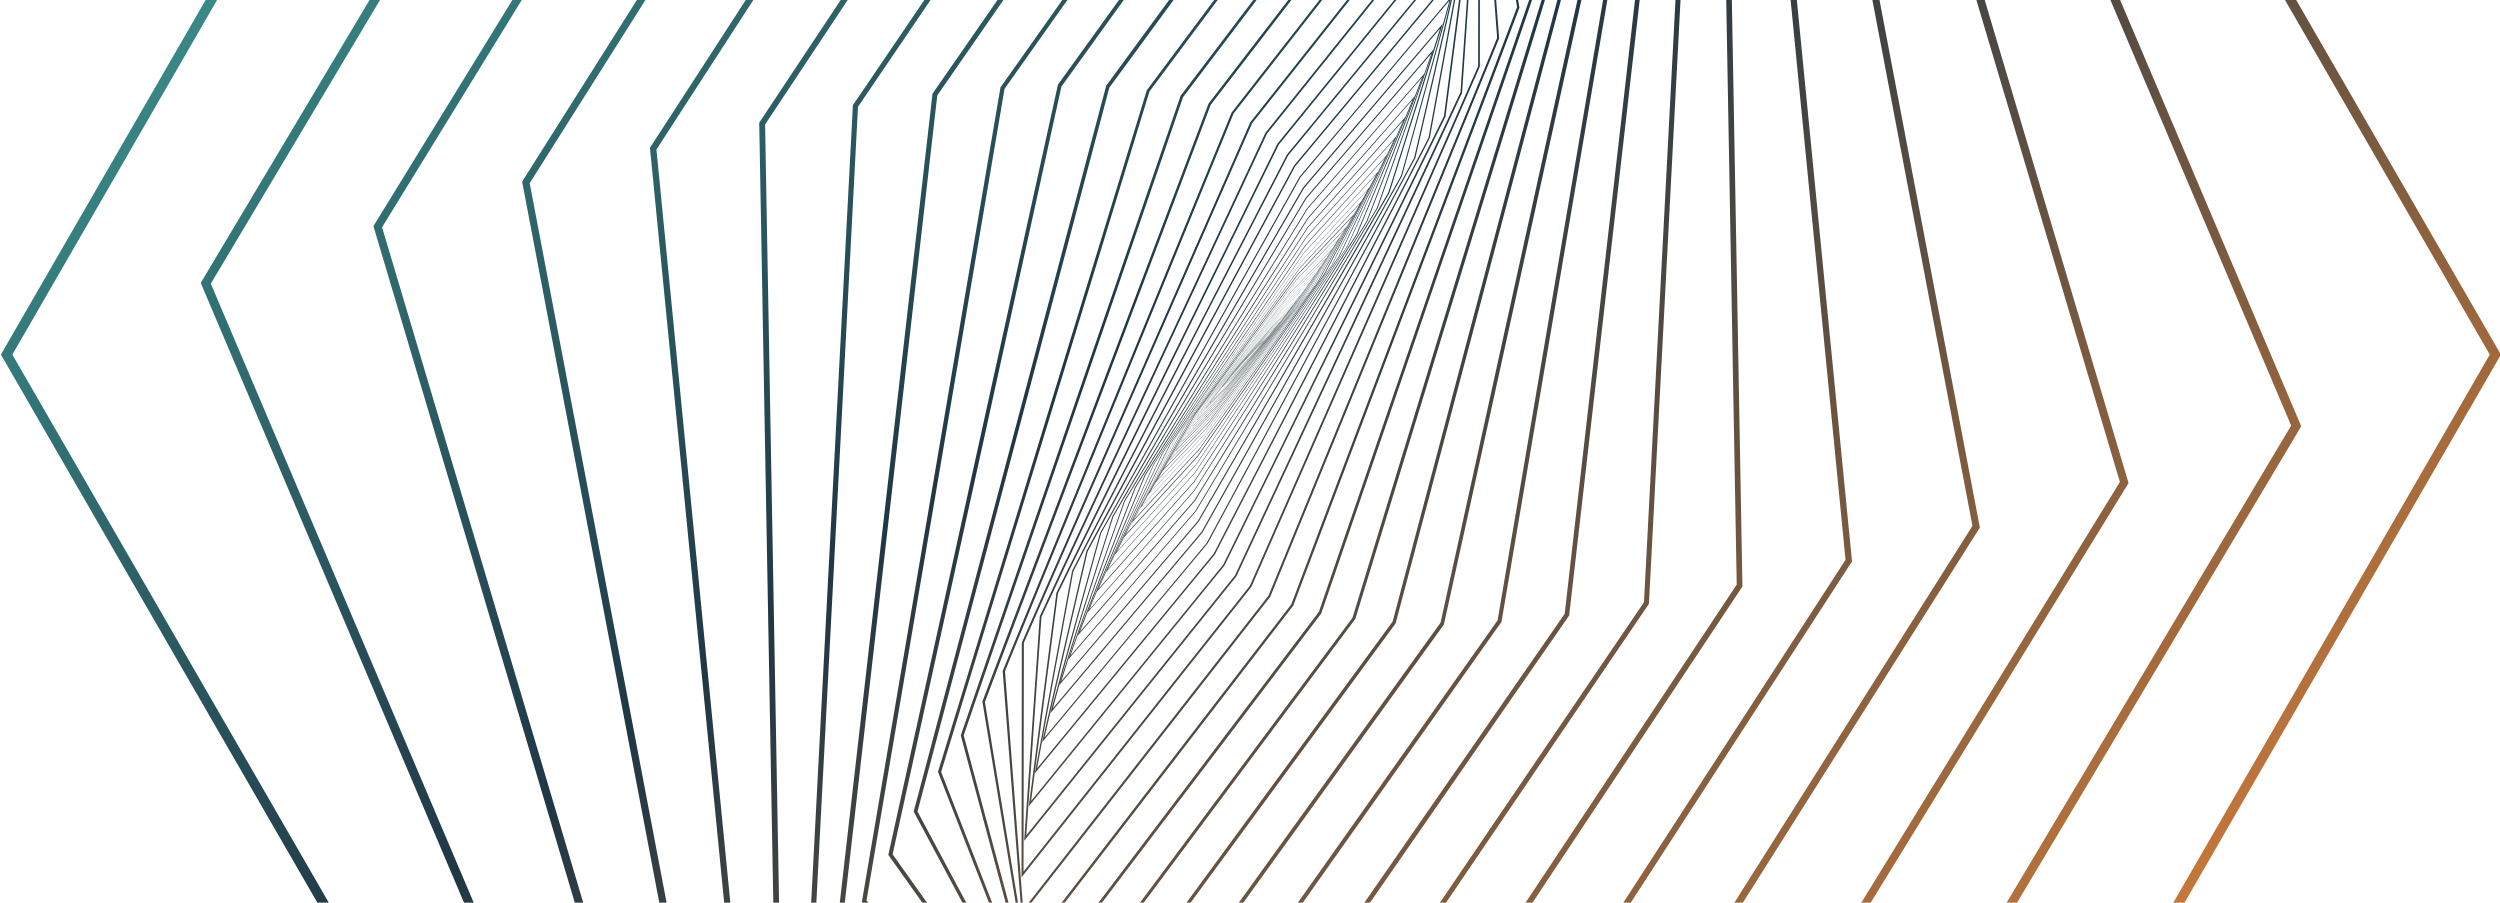 <svg width="1379" height="498" viewBox="0 0 1379 498" fill="none" xmlns="http://www.w3.org/2000/svg">
<g opacity="0.9" clip-path="url(#clip0_150_993)">
<path d="M683.01 202.843L687.358 197.898L694.349 190.651L696.992 188.264L692.644 193.209L685.653 200.456L683.01 202.843ZM696.907 188.434L694.349 190.736L687.358 197.984L683.095 202.758L685.653 200.456L692.644 193.209L696.907 188.434Z" fill="url(#paint0_linear_150_993)"/>
<path d="M682.328 203.611L687.102 198.154L694.776 190.14L697.76 187.497L692.985 192.953L685.312 200.968L682.328 203.611ZM697.674 187.667L694.776 190.225L687.102 198.239L682.413 203.526L685.312 200.968L692.985 192.953L697.674 187.667Z" fill="url(#paint1_linear_150_993)"/>
<path d="M681.56 204.549L686.761 198.58L695.202 189.628L698.527 186.644L693.326 192.612L684.885 201.564L681.56 204.549ZM698.442 186.729L695.287 189.628L686.846 198.58L681.731 204.463L684.885 201.564L693.326 192.612L698.442 186.729Z" fill="url(#paint2_linear_150_993)"/>
<path d="M680.708 205.486L686.335 198.836L695.628 188.946L699.294 185.621L693.667 192.271L684.374 202.161L680.708 205.486ZM699.209 185.791L695.628 189.031L686.335 198.921L680.793 205.401L684.374 202.161L693.667 192.271L699.209 185.791Z" fill="url(#paint3_linear_150_993)"/>
<path d="M679.77 206.595L685.909 199.348L696.14 188.349L700.232 184.598L694.093 191.93L683.862 202.929L679.77 206.68V206.595ZM700.147 184.683L696.225 188.264L685.994 199.263L679.94 206.424L683.862 202.843L694.093 191.845L700.147 184.683Z" fill="url(#paint4_linear_150_993)"/>
<path d="M678.832 207.789L685.567 199.774L696.822 187.582L701.341 183.404L694.605 191.419L683.351 203.611L678.832 207.789ZM701.17 183.575L696.737 187.582L685.482 199.774L678.917 207.618L683.351 203.611L694.605 191.419L701.17 183.575Z" fill="url(#paint5_linear_150_993)"/>
<path d="M677.724 209.067L685.056 200.2L697.419 186.729L702.449 182.04L695.117 190.907L682.754 204.378L677.724 209.067ZM702.278 182.21L697.419 186.729L685.056 200.2L677.894 208.897L682.754 204.378L695.117 190.907L702.278 182.21Z" fill="url(#paint6_linear_150_993)"/>
<path d="M676.53 210.517L684.459 200.797L698.015 185.877L703.643 180.676L695.713 190.395L682.157 205.316L676.53 210.517ZM703.387 180.846L697.93 185.877L684.374 200.797L676.615 210.346L682.072 205.316L695.628 190.395L703.387 180.846Z" fill="url(#paint7_linear_150_993)"/>
<path d="M675.166 212.137L683.777 201.394L698.612 184.853L704.836 179.056L696.225 189.799L681.39 206.339L675.166 212.137ZM704.751 179.226L698.698 184.853L683.862 201.394L675.422 211.881L681.475 206.254L696.31 189.713L704.751 179.226Z" fill="url(#paint8_linear_150_993)"/>
<path d="M673.802 213.842L683.18 202.076L699.465 183.83L706.371 177.351L696.992 189.117L680.708 207.362L673.802 213.842ZM706.115 177.521L699.38 183.83L683.095 202.076L673.887 213.586L680.622 207.277L696.907 189.031L706.115 177.521Z" fill="url(#paint9_linear_150_993)"/>
<path d="M672.267 215.803L682.413 202.843L700.232 182.637L707.906 175.39L697.76 188.349L679.94 208.556L672.267 215.803ZM707.65 175.645L700.232 182.722L682.413 202.929L672.437 215.632L679.855 208.556L697.674 188.349L707.65 175.645Z" fill="url(#paint10_linear_150_993)"/>
<path d="M670.562 217.935L681.56 203.696L701 181.358L709.44 173.258L698.442 187.497L679.002 209.835L670.562 217.935ZM709.27 173.514L701 181.443L681.56 203.781L670.817 217.679L679.088 209.749L698.527 187.411L709.27 173.514Z" fill="url(#paint11_linear_150_993)"/>
<path d="M668.771 220.237L680.622 204.634L701.852 179.994L711.231 170.956L699.38 186.559L678.15 211.199L668.771 220.237ZM711.06 171.212L701.937 180.079L680.708 204.719L669.027 219.981L678.15 211.114L699.38 186.473L711.06 171.212Z" fill="url(#paint12_linear_150_993)"/>
<path d="M666.896 222.794L679.685 205.742L702.875 178.544L713.277 168.398L700.488 185.45L677.297 212.648L666.896 222.794ZM712.936 168.654L702.79 178.544L679.599 205.742L667.066 222.453L677.212 212.563L700.403 185.365L712.936 168.654Z" fill="url(#paint13_linear_150_993)"/>
<path d="M664.764 225.608L678.576 206.851L703.898 176.924L715.409 165.67L701.596 184.427L676.274 214.354L664.764 225.608ZM715.068 165.926L703.898 176.924L678.576 206.851L665.02 225.182L676.189 214.183L701.511 184.257L715.068 165.926Z" fill="url(#paint14_linear_150_993)"/>
<path d="M662.547 228.592L677.382 208.13L704.922 175.134L717.625 162.515L702.79 182.978L675.251 215.974L662.547 228.592ZM717.284 162.942L704.922 175.219L677.382 208.215L662.803 228.251L675.166 215.974L702.705 182.978L717.284 162.856V162.942Z" fill="url(#paint15_linear_150_993)"/>
<path d="M660.075 232.002L676.018 209.579L706.03 173.173L720.098 159.19L704.154 181.614L674.143 218.02L660.075 232.002ZM719.672 159.616L705.945 173.258L675.933 209.664L660.245 231.661L673.972 218.02L703.984 181.614L719.672 159.616Z" fill="url(#paint16_linear_150_993)"/>
<path d="M657.432 235.669L674.484 211.199L707.053 171.212L722.57 155.609L705.518 180.079L672.949 220.066L657.432 235.669ZM722.315 155.95L707.138 171.212L674.569 211.199L657.773 235.157L672.949 219.895L705.518 179.908L722.315 155.95Z" fill="url(#paint17_linear_150_993)"/>
<path d="M654.703 239.676L672.949 212.904L708.332 168.91L725.469 151.517L707.224 178.288L671.841 222.283L654.703 239.676ZM725.043 152.028L708.332 168.995L672.949 212.989L655.044 239.164L671.755 222.198L707.138 178.203L725.043 152.028Z" fill="url(#paint18_linear_150_993)"/>
<path d="M651.719 244.024H651.634L671.159 214.865L709.526 166.437L728.453 147.168H728.539L709.014 176.327L670.647 224.755L651.719 244.024ZM728.027 147.68L709.526 166.523L671.159 214.95L651.975 243.513L670.476 224.67L708.844 176.327L728.027 147.765V147.68Z" fill="url(#paint19_linear_150_993)"/>
<path d="M648.479 248.799H648.394L669.112 216.997L710.719 163.879L731.523 142.394H731.608L710.89 174.196L669.283 227.313L648.479 248.799ZM731.182 142.905L710.805 163.879L669.198 216.997L648.82 248.117L669.198 227.143L710.805 174.025L731.182 142.905Z" fill="url(#paint20_linear_150_993)"/>
<path d="M645.069 254H644.984L666.981 219.384L711.998 161.066L734.933 137.193H735.018L713.021 171.809L668.004 230.127L645.069 254ZM734.592 137.79L712.083 161.151L667.066 219.469L645.41 253.403L667.919 230.041L712.936 171.723L734.592 137.79Z" fill="url(#paint21_linear_150_993)"/>
<path d="M640.976 260.138L641.403 259.542L664.764 222.027L713.362 157.996L739.196 130.969L738.77 131.566L715.409 169.08L666.81 233.111L640.976 260.138ZM738.173 132.163L713.362 158.082L664.764 222.027L641.829 258.859L666.64 232.94L715.238 168.995L738.173 132.077V132.163Z" fill="url(#paint22_linear_150_993)"/>
<path d="M637.14 266.362L637.566 265.68L662.206 224.926L714.641 154.757L743.033 124.745L742.607 125.427L717.966 166.181L665.531 236.351L637.14 266.362ZM742.01 126.109L714.726 154.927L662.291 225.011L638.077 265.083L665.361 236.265L717.796 166.181L742.01 126.109Z" fill="url(#paint23_linear_150_993)"/>
<path d="M633.047 273.098L633.473 272.331L659.307 228.08L715.75 151.261L746.955 118.009L746.529 118.777L720.695 163.027L664.252 239.846L633.047 273.098ZM746.017 119.459L716.005 151.431L659.563 228.251L634.156 271.734L664.167 239.761L720.609 162.942L746.017 119.459Z" fill="url(#paint24_linear_150_993)"/>
<path d="M628.784 280.345L629.21 279.578L656.323 231.661L717.029 147.595L751.303 110.762L750.877 111.53L723.764 159.446L663.059 243.513L628.784 280.345ZM750.195 112.297L717.199 147.765L656.494 231.832L629.892 278.981L662.888 243.513L723.594 159.446L750.195 112.297Z" fill="url(#paint25_linear_150_993)"/>
<path d="M624.265 288.274L652.998 235.583L718.222 143.673L755.822 102.918L727.089 155.609L661.95 247.52L624.351 288.274H624.265ZM754.628 104.453L718.307 143.758L653.169 235.669L625.374 286.654L661.695 247.349L726.833 155.439L754.628 104.453Z" fill="url(#paint26_linear_150_993)"/>
<path d="M619.661 296.8L649.417 239.846L719.245 139.41L760.511 94.307L730.755 151.261L660.927 251.612L619.661 296.715V296.8ZM759.232 96.012L719.331 139.58L649.502 239.932L620.684 295.01L660.586 251.442L730.414 151.09L759.232 96.012Z" fill="url(#paint27_linear_150_993)"/>
<path d="M614.801 306.008L615.313 305.071L645.495 244.621L720.098 135.061L765.286 85.184L764.774 86.122L734.592 146.572L659.989 256.131L614.801 306.008ZM764.092 86.889L720.354 135.232L645.751 244.791L616.08 304.303L659.819 255.961L734.422 146.401L764.092 86.889Z" fill="url(#paint28_linear_150_993)"/>
<path d="M609.771 315.984L641.147 249.822L720.78 130.287L770.316 75.124L738.94 141.285L659.307 260.735L609.771 315.899V315.984ZM768.952 77.085L720.951 130.543L641.403 249.992L611.05 314.108L659.052 260.65L738.599 141.2L768.952 77.085Z" fill="url(#paint29_linear_150_993)"/>
<path d="M604.741 326.727L605.252 325.618L636.543 255.534L721.206 125.342L775.346 64.381L774.835 65.489L743.544 135.573L658.881 265.766L604.741 326.727ZM774.068 66.427L721.462 125.598L636.799 255.705L606.02 324.68L658.625 265.51L743.289 135.403L774.068 66.427Z" fill="url(#paint30_linear_150_993)"/>
<path d="M599.54 338.322L631.427 261.929L721.292 120.226L780.547 52.871L748.66 129.264L658.796 270.881L599.54 338.237V338.322ZM779.183 55.002L721.633 120.482L631.854 262.099L600.904 336.191L658.455 270.711L748.234 129.093L779.183 55.002Z" fill="url(#paint31_linear_150_993)"/>
<path d="M594.339 350.685L594.765 349.491L625.971 268.835L721.036 114.855L785.748 40.508L785.322 41.702L754.117 122.358L659.137 276.338L594.424 350.685H594.339ZM784.384 42.725L721.377 115.111L626.397 269.091L595.703 348.468L658.71 276.082L753.69 122.187L784.384 42.81V42.725Z" fill="url(#paint32_linear_150_993)"/>
<path d="M589.138 363.985L620.002 276.423L720.183 109.142L790.864 27.122L760 114.684L659.819 281.88L589.138 363.9V363.985ZM789.5 29.595L720.609 109.483L620.429 276.679L590.502 361.598L659.393 281.709L759.488 114.599L789.5 29.68V29.595Z" fill="url(#paint33_linear_150_993)"/>
<path d="M584.108 378.139L613.608 284.779L718.819 103.345L795.894 12.969L766.394 106.414L661.183 287.763L584.108 378.139ZM794.53 15.527L719.331 103.771L614.119 285.034L585.472 375.666L660.671 287.422L765.797 106.158L794.445 15.441L794.53 15.527Z" fill="url(#paint34_linear_150_993)"/>
<path d="M579.333 393.315L606.787 293.987L716.858 97.462L800.754 -2.122L773.3 97.291L663.315 293.731L579.418 393.315H579.333ZM799.39 0.436L717.37 97.803L607.384 294.157L580.783 390.672L662.803 293.305L772.789 96.95L799.475 0.436H799.39Z" fill="url(#paint35_linear_150_993)"/>
<path d="M574.814 409.429L599.284 303.877L713.789 91.323L805.188 -18.407L780.718 87.145L666.213 299.699L574.814 409.429ZM599.966 304.218L576.178 406.786L665.617 299.443L780.036 87.06L803.823 -15.508L714.385 91.835L599.966 304.218Z" fill="url(#paint36_linear_150_993)"/>
<path d="M570.807 426.566L591.355 314.875L709.867 85.269L809.195 -35.459L788.647 76.232L670.135 305.838L570.807 426.566ZM592.037 315.217L572.086 423.753L669.453 305.412L787.965 75.976L807.916 -32.56L710.549 85.781L592.037 315.217Z" fill="url(#paint37_linear_150_993)"/>
<path d="M567.482 444.727L582.744 326.897L704.666 79.216L812.605 -53.534L797.344 64.295L675.422 311.977L567.482 444.727ZM583.596 327.238L568.761 441.828L674.654 311.55L796.491 64.04L811.326 -50.55L705.433 79.728L583.596 327.238Z" fill="url(#paint38_linear_150_993)"/>
<path d="M564.924 463.825L573.535 339.942L698.015 73.248L815.078 -72.633L806.467 51.251L681.987 317.945L564.924 463.825ZM574.473 340.283L566.118 460.756L681.219 317.348L805.614 50.824L813.969 -69.648L698.868 73.759L574.473 340.283Z" fill="url(#paint39_linear_150_993)"/>
<path d="M563.475 483.947V482.412L563.645 354.436L689.66 67.45L816.442 -92.754V-91.219L816.271 36.756L690.257 323.743L563.475 483.947ZM564.754 354.607L564.583 480.792L689.404 323.146L815.334 36.501L815.504 -89.685L690.683 67.962L564.754 354.607Z" fill="url(#paint40_linear_150_993)"/>
<path d="M563.389 505.006V503.471L553.073 370.124L679.344 62.079L816.613 -113.728V-112.193L826.929 21.154L700.659 329.199L563.389 505.006ZM554.352 370.209L564.413 501.766L699.721 328.517L825.821 20.898L815.76 -110.659L680.452 62.59L554.352 370.209Z" fill="url(#paint41_linear_150_993)"/>
<path d="M565.009 526.918L541.904 387.091V386.92L666.64 57.134L814.993 -135.725L815.248 -134.191L838.098 4.102V4.272L713.362 334.059L565.009 526.918ZM543.268 387.261L565.777 523.678L712.254 333.377L836.819 3.931L814.31 -132.485L667.833 57.816L543.268 387.261Z" fill="url(#paint42_linear_150_993)"/>
<path d="M568.59 549.682L529.967 405.678L651.208 52.871L811.412 -158.404L850.035 -14.4L728.794 338.407L568.59 549.682ZM531.587 405.678L569.272 546.272L727.516 337.469L848.5 -14.656L810.815 -155.25L652.572 53.553L531.587 405.592V405.678Z" fill="url(#paint43_linear_150_993)"/>
<path d="M574.814 573.129L517.434 425.884V425.629L632.621 49.631H632.706L805.358 -181.936L862.738 -34.692V-34.436L747.552 341.562H747.466L574.814 573.129ZM519.139 425.799L575.241 569.718L746.017 340.795L860.948 -34.606L804.847 -178.526L634.07 50.398L519.139 425.799Z" fill="url(#paint44_linear_150_993)"/>
<path d="M583.937 597.087L583.255 595.808L504.048 447.796V447.455L610.112 47.499V47.329L796.065 -205.98L796.747 -204.701L875.954 -56.689V-56.348L769.89 343.608V343.779L583.937 597.087ZM506.095 447.626L584.193 593.677L768.185 342.841L873.993 -56.433L795.894 -202.484L611.903 48.352L506.095 447.626Z" fill="url(#paint45_linear_150_993)"/>
<path d="M596.726 621.471L490.066 471.669V471.243L583.511 46.902V46.732L783.276 -230.279L889.936 -80.477V-80.05L796.491 344.29V344.461L596.726 621.471ZM492.368 471.243L596.812 617.976L794.615 343.438L887.72 -80.05L783.276 -226.783L585.472 47.755L492.368 471.243Z" fill="url(#paint46_linear_150_993)"/>
<path d="M613.864 646.026L612.926 645.003L475.486 497.588V496.991L551.879 48.096L552.05 47.925L766.224 -254.834L767.162 -253.811L904.601 -106.396V-105.799L828.208 343.097L828.037 343.267L613.864 646.026ZM477.959 496.821L613.693 642.36L826.076 342.159L902.214 -105.628L766.479 -251.168L554.096 49.034L477.959 496.821Z" fill="url(#paint47_linear_150_993)"/>
<path d="M636.117 670.326L635.008 669.473L460.139 525.554V524.872L514.365 51.677L743.8 -279.133L744.909 -278.28L919.777 -134.361V-133.679L865.552 339.516L636.117 670.326ZM462.953 524.445L635.605 666.574L863.079 338.578L917.134 -133.253L744.482 -275.382L517.008 52.615L462.953 524.445Z" fill="url(#paint48_linear_150_993)"/>
<path d="M664.423 694.113L444.451 555.821V554.968L470.456 57.986L470.712 57.645L715.579 -303.006L935.551 -164.714V-163.861L909.546 333.121L909.29 333.462L664.423 694.113ZM447.35 554.286L663.656 690.191L906.818 332.183L932.737 -163.179L716.432 -299.084L473.269 58.924L447.35 554.286Z" fill="url(#paint49_linear_150_993)"/>
<path d="M699.891 716.963L698.612 716.366L428.167 588.561V587.538L418.788 67.706L419.044 67.28L680.026 -325.77L681.304 -325.174L951.75 -197.368V-196.345L961.129 323.487L960.873 323.913L699.891 716.963ZM431.321 586.515L698.783 712.871L957.974 322.464L948.681 -195.407L681.219 -321.763L422.028 68.644L431.321 586.515Z" fill="url(#paint50_linear_150_993)"/>
<path d="M743.8 738.193L742.521 737.767L411.711 623.774V622.665L358.509 81.518L358.85 81.007L636.287 -347L637.566 -346.574L968.376 -232.581V-231.473L1021.58 309.675L1021.24 310.186L743.715 738.278L743.8 738.193ZM414.951 621.216L742.351 734.015L1018 308.822L965.136 -229.938L637.736 -342.737L362.09 82.456L414.951 621.216Z" fill="url(#paint51_linear_150_993)"/>
<path d="M797.429 757.291L796.065 756.95L394.83 661.714L394.574 660.435L287.999 100.19L288.425 99.508L582.658 -366.099L584.022 -365.757L985.257 -270.522L985.513 -269.243L1092.09 291.003L1091.66 291.685L797.429 757.376V757.291ZM398.24 658.474L795.638 752.772L1088 290.065L981.932 -267.367L584.534 -361.665L292.176 101.043L398.24 658.474Z" fill="url(#paint52_linear_150_993)"/>
<path d="M862.483 773.405L861.033 773.235L377.948 702.469L377.522 701.105L205.978 124.745L206.49 123.892L517.519 -382.213L518.969 -382.042L1002.05 -311.276L1002.48 -309.912L1174.11 266.448L1173.6 267.3L862.568 773.405H862.483ZM381.444 698.547L860.266 768.716L1169.33 265.851L998.643 -307.354L519.821 -377.438L210.753 125.342L381.444 698.462V698.547Z" fill="url(#paint53_linear_150_993)"/>
<path d="M939.387 785.598L361.408 746.122L360.811 744.758L110.743 156.121L111.339 155.012L439.165 -394.405H440.7L1018.68 -354.929L1019.28 -353.565L1269.34 235.072L1268.75 236.18L941.007 785.598H939.387ZM364.733 741.433L938.279 780.567L1263.8 234.731L1015.35 -350.24L441.808 -389.289L116.284 156.462L364.733 741.433Z" fill="url(#paint54_linear_150_993)"/>
<path d="M1034.79 792.759H345.294L344.526 791.395L0.501 195.596L1.268 194.232L345.294 -401.567H1034.79L1035.56 -400.203L1379.5 195.596L1378.73 196.96L1034.79 792.759ZM348.448 787.303H1031.72L1373.36 195.596L1031.64 -396.11H348.448L6.81 195.596L348.448 787.303Z" fill="url(#paint55_linear_150_993)"/>
</g>
<defs>
<linearGradient id="paint0_linear_150_993" x1="318.069" y1="-578.734" x2="1300.18" y2="664.612" gradientUnits="userSpaceOnUse">
<stop stop-color="#36BDAE"/>
<stop offset="0.5" stop-color="#082130"/>
<stop offset="0.985" stop-color="#F07C22"/>
</linearGradient>
<linearGradient id="paint1_linear_150_993" x1="318.069" y1="-578.734" x2="1300.18" y2="664.612" gradientUnits="userSpaceOnUse">
<stop stop-color="#36BDAE"/>
<stop offset="0.5" stop-color="#082130"/>
<stop offset="0.985" stop-color="#F07C22"/>
</linearGradient>
<linearGradient id="paint2_linear_150_993" x1="318.069" y1="-578.734" x2="1300.18" y2="664.612" gradientUnits="userSpaceOnUse">
<stop stop-color="#36BDAE"/>
<stop offset="0.5" stop-color="#082130"/>
<stop offset="0.985" stop-color="#F07C22"/>
</linearGradient>
<linearGradient id="paint3_linear_150_993" x1="318.069" y1="-578.734" x2="1300.18" y2="664.612" gradientUnits="userSpaceOnUse">
<stop stop-color="#36BDAE"/>
<stop offset="0.5" stop-color="#082130"/>
<stop offset="0.985" stop-color="#F07C22"/>
</linearGradient>
<linearGradient id="paint4_linear_150_993" x1="318.069" y1="-578.734" x2="1300.18" y2="664.612" gradientUnits="userSpaceOnUse">
<stop stop-color="#36BDAE"/>
<stop offset="0.5" stop-color="#082130"/>
<stop offset="0.985" stop-color="#F07C22"/>
</linearGradient>
<linearGradient id="paint5_linear_150_993" x1="318.069" y1="-578.734" x2="1300.18" y2="664.612" gradientUnits="userSpaceOnUse">
<stop stop-color="#36BDAE"/>
<stop offset="0.5" stop-color="#082130"/>
<stop offset="0.985" stop-color="#F07C22"/>
</linearGradient>
<linearGradient id="paint6_linear_150_993" x1="318.069" y1="-578.734" x2="1300.18" y2="664.612" gradientUnits="userSpaceOnUse">
<stop stop-color="#36BDAE"/>
<stop offset="0.5" stop-color="#082130"/>
<stop offset="0.985" stop-color="#F07C22"/>
</linearGradient>
<linearGradient id="paint7_linear_150_993" x1="318.069" y1="-578.734" x2="1300.18" y2="664.612" gradientUnits="userSpaceOnUse">
<stop stop-color="#36BDAE"/>
<stop offset="0.5" stop-color="#082130"/>
<stop offset="0.985" stop-color="#F07C22"/>
</linearGradient>
<linearGradient id="paint8_linear_150_993" x1="318.069" y1="-578.734" x2="1300.18" y2="664.612" gradientUnits="userSpaceOnUse">
<stop stop-color="#36BDAE"/>
<stop offset="0.5" stop-color="#082130"/>
<stop offset="0.985" stop-color="#F07C22"/>
</linearGradient>
<linearGradient id="paint9_linear_150_993" x1="318.069" y1="-578.734" x2="1300.18" y2="664.612" gradientUnits="userSpaceOnUse">
<stop stop-color="#36BDAE"/>
<stop offset="0.5" stop-color="#082130"/>
<stop offset="0.985" stop-color="#F07C22"/>
</linearGradient>
<linearGradient id="paint10_linear_150_993" x1="318.069" y1="-578.734" x2="1300.18" y2="664.612" gradientUnits="userSpaceOnUse">
<stop stop-color="#36BDAE"/>
<stop offset="0.5" stop-color="#082130"/>
<stop offset="0.985" stop-color="#F07C22"/>
</linearGradient>
<linearGradient id="paint11_linear_150_993" x1="318.069" y1="-578.734" x2="1300.18" y2="664.612" gradientUnits="userSpaceOnUse">
<stop stop-color="#36BDAE"/>
<stop offset="0.5" stop-color="#082130"/>
<stop offset="0.985" stop-color="#F07C22"/>
</linearGradient>
<linearGradient id="paint12_linear_150_993" x1="318.069" y1="-578.734" x2="1300.18" y2="664.612" gradientUnits="userSpaceOnUse">
<stop stop-color="#36BDAE"/>
<stop offset="0.5" stop-color="#082130"/>
<stop offset="0.985" stop-color="#F07C22"/>
</linearGradient>
<linearGradient id="paint13_linear_150_993" x1="318.069" y1="-578.734" x2="1300.18" y2="664.612" gradientUnits="userSpaceOnUse">
<stop stop-color="#36BDAE"/>
<stop offset="0.5" stop-color="#082130"/>
<stop offset="0.985" stop-color="#F07C22"/>
</linearGradient>
<linearGradient id="paint14_linear_150_993" x1="318.069" y1="-578.734" x2="1300.18" y2="664.612" gradientUnits="userSpaceOnUse">
<stop stop-color="#36BDAE"/>
<stop offset="0.5" stop-color="#082130"/>
<stop offset="0.985" stop-color="#F07C22"/>
</linearGradient>
<linearGradient id="paint15_linear_150_993" x1="318.069" y1="-578.734" x2="1300.18" y2="664.612" gradientUnits="userSpaceOnUse">
<stop stop-color="#36BDAE"/>
<stop offset="0.5" stop-color="#082130"/>
<stop offset="0.985" stop-color="#F07C22"/>
</linearGradient>
<linearGradient id="paint16_linear_150_993" x1="318.069" y1="-578.734" x2="1300.18" y2="664.612" gradientUnits="userSpaceOnUse">
<stop stop-color="#36BDAE"/>
<stop offset="0.5" stop-color="#082130"/>
<stop offset="0.985" stop-color="#F07C22"/>
</linearGradient>
<linearGradient id="paint17_linear_150_993" x1="318.069" y1="-578.734" x2="1300.18" y2="664.612" gradientUnits="userSpaceOnUse">
<stop stop-color="#36BDAE"/>
<stop offset="0.5" stop-color="#082130"/>
<stop offset="0.985" stop-color="#F07C22"/>
</linearGradient>
<linearGradient id="paint18_linear_150_993" x1="318.069" y1="-578.734" x2="1300.18" y2="664.612" gradientUnits="userSpaceOnUse">
<stop stop-color="#36BDAE"/>
<stop offset="0.5" stop-color="#082130"/>
<stop offset="0.985" stop-color="#F07C22"/>
</linearGradient>
<linearGradient id="paint19_linear_150_993" x1="318.069" y1="-578.734" x2="1300.18" y2="664.612" gradientUnits="userSpaceOnUse">
<stop stop-color="#36BDAE"/>
<stop offset="0.5" stop-color="#082130"/>
<stop offset="0.985" stop-color="#F07C22"/>
</linearGradient>
<linearGradient id="paint20_linear_150_993" x1="318.069" y1="-578.734" x2="1300.18" y2="664.612" gradientUnits="userSpaceOnUse">
<stop stop-color="#36BDAE"/>
<stop offset="0.5" stop-color="#082130"/>
<stop offset="0.985" stop-color="#F07C22"/>
</linearGradient>
<linearGradient id="paint21_linear_150_993" x1="318.069" y1="-578.734" x2="1300.18" y2="664.612" gradientUnits="userSpaceOnUse">
<stop stop-color="#36BDAE"/>
<stop offset="0.5" stop-color="#082130"/>
<stop offset="0.985" stop-color="#F07C22"/>
</linearGradient>
<linearGradient id="paint22_linear_150_993" x1="318.069" y1="-578.734" x2="1300.18" y2="664.612" gradientUnits="userSpaceOnUse">
<stop stop-color="#36BDAE"/>
<stop offset="0.5" stop-color="#082130"/>
<stop offset="0.985" stop-color="#F07C22"/>
</linearGradient>
<linearGradient id="paint23_linear_150_993" x1="318.069" y1="-578.734" x2="1300.18" y2="664.612" gradientUnits="userSpaceOnUse">
<stop stop-color="#36BDAE"/>
<stop offset="0.5" stop-color="#082130"/>
<stop offset="0.985" stop-color="#F07C22"/>
</linearGradient>
<linearGradient id="paint24_linear_150_993" x1="318.069" y1="-578.734" x2="1300.18" y2="664.612" gradientUnits="userSpaceOnUse">
<stop stop-color="#36BDAE"/>
<stop offset="0.5" stop-color="#082130"/>
<stop offset="0.985" stop-color="#F07C22"/>
</linearGradient>
<linearGradient id="paint25_linear_150_993" x1="318.069" y1="-578.734" x2="1300.18" y2="664.612" gradientUnits="userSpaceOnUse">
<stop stop-color="#36BDAE"/>
<stop offset="0.5" stop-color="#082130"/>
<stop offset="0.985" stop-color="#F07C22"/>
</linearGradient>
<linearGradient id="paint26_linear_150_993" x1="318.069" y1="-578.734" x2="1300.18" y2="664.612" gradientUnits="userSpaceOnUse">
<stop stop-color="#36BDAE"/>
<stop offset="0.5" stop-color="#082130"/>
<stop offset="0.985" stop-color="#F07C22"/>
</linearGradient>
<linearGradient id="paint27_linear_150_993" x1="318.069" y1="-578.734" x2="1300.18" y2="664.612" gradientUnits="userSpaceOnUse">
<stop stop-color="#36BDAE"/>
<stop offset="0.5" stop-color="#082130"/>
<stop offset="0.985" stop-color="#F07C22"/>
</linearGradient>
<linearGradient id="paint28_linear_150_993" x1="318.069" y1="-578.734" x2="1300.18" y2="664.612" gradientUnits="userSpaceOnUse">
<stop stop-color="#36BDAE"/>
<stop offset="0.5" stop-color="#082130"/>
<stop offset="0.985" stop-color="#F07C22"/>
</linearGradient>
<linearGradient id="paint29_linear_150_993" x1="318.069" y1="-578.734" x2="1300.18" y2="664.612" gradientUnits="userSpaceOnUse">
<stop stop-color="#36BDAE"/>
<stop offset="0.5" stop-color="#082130"/>
<stop offset="0.985" stop-color="#F07C22"/>
</linearGradient>
<linearGradient id="paint30_linear_150_993" x1="318.069" y1="-578.734" x2="1300.18" y2="664.612" gradientUnits="userSpaceOnUse">
<stop stop-color="#36BDAE"/>
<stop offset="0.5" stop-color="#082130"/>
<stop offset="0.985" stop-color="#F07C22"/>
</linearGradient>
<linearGradient id="paint31_linear_150_993" x1="318.069" y1="-578.734" x2="1300.18" y2="664.612" gradientUnits="userSpaceOnUse">
<stop stop-color="#36BDAE"/>
<stop offset="0.5" stop-color="#082130"/>
<stop offset="0.985" stop-color="#F07C22"/>
</linearGradient>
<linearGradient id="paint32_linear_150_993" x1="318.069" y1="-578.734" x2="1300.18" y2="664.612" gradientUnits="userSpaceOnUse">
<stop stop-color="#36BDAE"/>
<stop offset="0.5" stop-color="#082130"/>
<stop offset="0.985" stop-color="#F07C22"/>
</linearGradient>
<linearGradient id="paint33_linear_150_993" x1="318.069" y1="-578.734" x2="1300.18" y2="664.612" gradientUnits="userSpaceOnUse">
<stop stop-color="#36BDAE"/>
<stop offset="0.5" stop-color="#082130"/>
<stop offset="0.985" stop-color="#F07C22"/>
</linearGradient>
<linearGradient id="paint34_linear_150_993" x1="318.069" y1="-578.734" x2="1300.18" y2="664.612" gradientUnits="userSpaceOnUse">
<stop stop-color="#36BDAE"/>
<stop offset="0.5" stop-color="#082130"/>
<stop offset="0.985" stop-color="#F07C22"/>
</linearGradient>
<linearGradient id="paint35_linear_150_993" x1="318.069" y1="-578.734" x2="1300.18" y2="664.612" gradientUnits="userSpaceOnUse">
<stop stop-color="#36BDAE"/>
<stop offset="0.5" stop-color="#082130"/>
<stop offset="0.985" stop-color="#F07C22"/>
</linearGradient>
<linearGradient id="paint36_linear_150_993" x1="318.069" y1="-578.734" x2="1300.18" y2="664.612" gradientUnits="userSpaceOnUse">
<stop stop-color="#36BDAE"/>
<stop offset="0.5" stop-color="#082130"/>
<stop offset="0.985" stop-color="#F07C22"/>
</linearGradient>
<linearGradient id="paint37_linear_150_993" x1="318.069" y1="-578.734" x2="1300.18" y2="664.612" gradientUnits="userSpaceOnUse">
<stop stop-color="#36BDAE"/>
<stop offset="0.5" stop-color="#082130"/>
<stop offset="0.985" stop-color="#F07C22"/>
</linearGradient>
<linearGradient id="paint38_linear_150_993" x1="318.069" y1="-578.734" x2="1300.18" y2="664.612" gradientUnits="userSpaceOnUse">
<stop stop-color="#36BDAE"/>
<stop offset="0.5" stop-color="#082130"/>
<stop offset="0.985" stop-color="#F07C22"/>
</linearGradient>
<linearGradient id="paint39_linear_150_993" x1="318.069" y1="-578.734" x2="1300.18" y2="664.612" gradientUnits="userSpaceOnUse">
<stop stop-color="#36BDAE"/>
<stop offset="0.5" stop-color="#082130"/>
<stop offset="0.985" stop-color="#F07C22"/>
</linearGradient>
<linearGradient id="paint40_linear_150_993" x1="318.069" y1="-578.734" x2="1300.18" y2="664.612" gradientUnits="userSpaceOnUse">
<stop stop-color="#36BDAE"/>
<stop offset="0.5" stop-color="#082130"/>
<stop offset="0.985" stop-color="#F07C22"/>
</linearGradient>
<linearGradient id="paint41_linear_150_993" x1="318.069" y1="-578.734" x2="1300.18" y2="664.612" gradientUnits="userSpaceOnUse">
<stop stop-color="#36BDAE"/>
<stop offset="0.5" stop-color="#082130"/>
<stop offset="0.985" stop-color="#F07C22"/>
</linearGradient>
<linearGradient id="paint42_linear_150_993" x1="318.069" y1="-578.734" x2="1300.18" y2="664.612" gradientUnits="userSpaceOnUse">
<stop stop-color="#36BDAE"/>
<stop offset="0.5" stop-color="#082130"/>
<stop offset="0.985" stop-color="#F07C22"/>
</linearGradient>
<linearGradient id="paint43_linear_150_993" x1="318.069" y1="-578.734" x2="1300.18" y2="664.612" gradientUnits="userSpaceOnUse">
<stop stop-color="#36BDAE"/>
<stop offset="0.5" stop-color="#082130"/>
<stop offset="0.985" stop-color="#F07C22"/>
</linearGradient>
<linearGradient id="paint44_linear_150_993" x1="318.069" y1="-578.734" x2="1300.18" y2="664.612" gradientUnits="userSpaceOnUse">
<stop stop-color="#36BDAE"/>
<stop offset="0.5" stop-color="#082130"/>
<stop offset="0.985" stop-color="#F07C22"/>
</linearGradient>
<linearGradient id="paint45_linear_150_993" x1="318.069" y1="-578.734" x2="1300.18" y2="664.612" gradientUnits="userSpaceOnUse">
<stop stop-color="#36BDAE"/>
<stop offset="0.5" stop-color="#082130"/>
<stop offset="0.985" stop-color="#F07C22"/>
</linearGradient>
<linearGradient id="paint46_linear_150_993" x1="318.069" y1="-578.734" x2="1300.18" y2="664.612" gradientUnits="userSpaceOnUse">
<stop stop-color="#36BDAE"/>
<stop offset="0.5" stop-color="#082130"/>
<stop offset="0.985" stop-color="#F07C22"/>
</linearGradient>
<linearGradient id="paint47_linear_150_993" x1="318.069" y1="-578.734" x2="1300.18" y2="664.612" gradientUnits="userSpaceOnUse">
<stop stop-color="#36BDAE"/>
<stop offset="0.5" stop-color="#082130"/>
<stop offset="0.985" stop-color="#F07C22"/>
</linearGradient>
<linearGradient id="paint48_linear_150_993" x1="318.069" y1="-578.734" x2="1300.18" y2="664.612" gradientUnits="userSpaceOnUse">
<stop stop-color="#36BDAE"/>
<stop offset="0.5" stop-color="#082130"/>
<stop offset="0.985" stop-color="#F07C22"/>
</linearGradient>
<linearGradient id="paint49_linear_150_993" x1="318.069" y1="-578.734" x2="1300.18" y2="664.612" gradientUnits="userSpaceOnUse">
<stop stop-color="#36BDAE"/>
<stop offset="0.5" stop-color="#082130"/>
<stop offset="0.985" stop-color="#F07C22"/>
</linearGradient>
<linearGradient id="paint50_linear_150_993" x1="318.069" y1="-578.734" x2="1300.18" y2="664.612" gradientUnits="userSpaceOnUse">
<stop stop-color="#36BDAE"/>
<stop offset="0.5" stop-color="#082130"/>
<stop offset="0.985" stop-color="#F07C22"/>
</linearGradient>
<linearGradient id="paint51_linear_150_993" x1="318.069" y1="-578.734" x2="1300.18" y2="664.612" gradientUnits="userSpaceOnUse">
<stop stop-color="#36BDAE"/>
<stop offset="0.5" stop-color="#082130"/>
<stop offset="0.985" stop-color="#F07C22"/>
</linearGradient>
<linearGradient id="paint52_linear_150_993" x1="318.069" y1="-578.734" x2="1300.18" y2="664.612" gradientUnits="userSpaceOnUse">
<stop stop-color="#36BDAE"/>
<stop offset="0.5" stop-color="#082130"/>
<stop offset="0.985" stop-color="#F07C22"/>
</linearGradient>
<linearGradient id="paint53_linear_150_993" x1="318.069" y1="-578.734" x2="1300.18" y2="664.612" gradientUnits="userSpaceOnUse">
<stop stop-color="#36BDAE"/>
<stop offset="0.5" stop-color="#082130"/>
<stop offset="0.985" stop-color="#F07C22"/>
</linearGradient>
<linearGradient id="paint54_linear_150_993" x1="318.069" y1="-578.734" x2="1300.18" y2="664.612" gradientUnits="userSpaceOnUse">
<stop stop-color="#36BDAE"/>
<stop offset="0.5" stop-color="#082130"/>
<stop offset="0.985" stop-color="#F07C22"/>
</linearGradient>
<linearGradient id="paint55_linear_150_993" x1="318.069" y1="-578.734" x2="1300.18" y2="664.612" gradientUnits="userSpaceOnUse">
<stop stop-color="#36BDAE"/>
<stop offset="0.5" stop-color="#082130"/>
<stop offset="0.985" stop-color="#F07C22"/>
</linearGradient>
<clipPath id="clip0_150_993">
<rect width="1379" height="1379" fill="white" transform="translate(0 -494)"/>
</clipPath>
</defs>
</svg>
